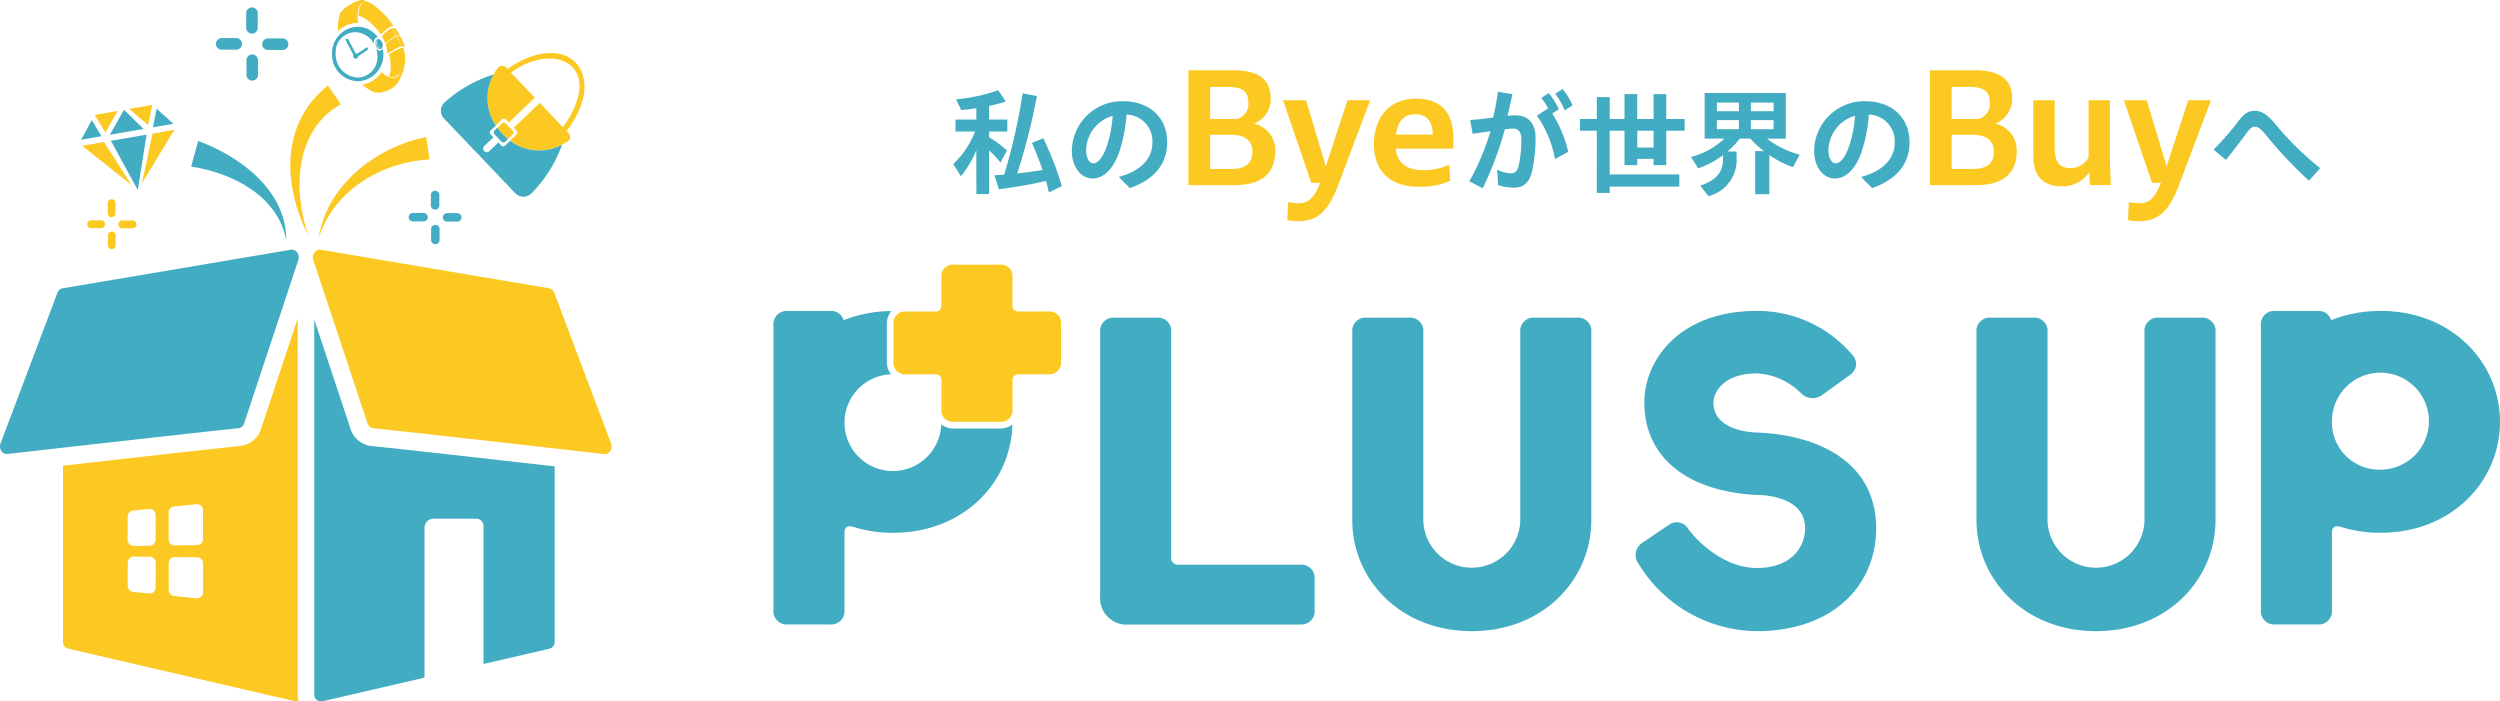 <svg id="logo" xmlns="http://www.w3.org/2000/svg" xmlns:xlink="http://www.w3.org/1999/xlink" width="240" height="67.337" viewBox="0 0 240 67.337">
  <defs>
    <clipPath id="clip-path">
      <rect id="長方形_1" data-name="長方形 1" width="240" height="67.337" fill="none"/>
    </clipPath>
  </defs>
  <g id="グループ_1" data-name="グループ 1" clip-path="url(#clip-path)">
    <path id="パス_1" data-name="パス 1" d="M38.155,116.187a.663.663,0,0,0,.185-.029,2.178,2.178,0,0,1-.086-.6V79.486c0-.025,0-.049,0-.074l-3.52,10.614a2.383,2.383,0,0,1-2.013,1.642c-2,.193-10.775,1.183-17,1.888V110.51a.635.635,0,0,0,.5.611L38,116.169a.68.68,0,0,0,.156.018M24.618,105.211a.584.584,0,0,1-.6.619l-1.584-.16a.6.6,0,0,1-.5-.619V102.9a.59.59,0,0,1,.561-.621l1.584.02a.592.592,0,0,1,.548.621Zm0-4.59a.592.592,0,0,1-.548.621l-1.584.021a.59.59,0,0,1-.561-.621V98.486a.6.6,0,0,1,.5-.619l1.584-.16a.584.584,0,0,1,.6.619Zm4.547,5.048a.584.584,0,0,1-.6.619l-2.192-.221a.6.6,0,0,1-.505-.619v-2.5a.59.59,0,0,1,.561-.621l2.192.029a.592.592,0,0,1,.548.621Zm0-5.107a.592.592,0,0,1-.548.621l-2.192.029a.59.59,0,0,1-.561-.622v-2.5a.6.6,0,0,1,.505-.619l2.192-.221a.584.584,0,0,1,.6.619Z" transform="translate(-9.673 -48.85)" fill="#fcc922"/>
    <path id="パス_2" data-name="パス 2" d="M106.374,81.824a.591.591,0,0,0,.074-.053.627.627,0,0,0,.058-.048.735.735,0,0,0,.061-.072c.015-.02.032-.038.045-.06a.8.8,0,0,0,.044-.089.738.738,0,0,0,.031-.069.827.827,0,0,0,.025-.1c0-.024.012-.047.015-.072a.868.868,0,0,0,0-.122c0-.021,0-.042,0-.064a.836.836,0,0,0-.046-.186v0L104.384,74.8l-3.16-8.372a.762.762,0,0,0-.085-.163.7.7,0,0,0-.117-.131.622.622,0,0,0-.3-.147L78.8,62.287h0a.578.578,0,0,0-.143,0,.6.6,0,0,0-.075.01.537.537,0,0,0-.088.026.521.521,0,0,0-.067.029.621.621,0,0,0-.078.049.635.635,0,0,0-.057.045.75.75,0,0,0-.065.07c-.015.018-.032.037-.045.057a.866.866,0,0,0-.049.087c-.011.022-.023.043-.032.066a.773.773,0,0,0-.03.1c-.005.023-.013.045-.017.069a.858.858,0,0,0-.005.122c0,.021,0,.041,0,.062a.821.821,0,0,0,.038.19l.184.555.978,2.947.56,1.689L83.29,78.949a.785.785,0,0,0,.088.184.66.66,0,0,0,.226.209.589.589,0,0,0,.238.084l.65.066c.523.055,1.219.129,2.042.219l2.347.259,2.966.331,1.183.132c2.79.313,5.752.648,8.237.93l.813.092.772.088,3.164.36a.591.591,0,0,0,.128,0,.429.429,0,0,0,.163-.041.536.536,0,0,0,.069-.031" transform="translate(-48.013 -38.312)" fill="#fcc922"/>
    <path id="パス_3" data-name="パス 3" d="M79.48,43.88c1.436-4.576,6.042-7.311,10.65-7.552L89.8,34.17c-4.873,1.012-9.519,4.6-10.322,9.71" transform="translate(-48.892 -21.02)" fill="#fcc922"/>
    <path id="パス_4" data-name="パス 4" d="M22.581,35.418l-2.1.363,4.747,3.776Z" transform="translate(-12.6 -21.788)" fill="#fcc922"/>
    <path id="パス_5" data-name="パス 5" d="M25.808,27.667l-2.206.382,1.036,1.683Z" transform="translate(-14.519 -17.019)" fill="#fcc922"/>
    <path id="パス_6" data-name="パス 6" d="M35.415,37.5l3.115-5.128-2.1.363Z" transform="translate(-21.786 -19.916)" fill="#fcc922"/>
    <path id="パス_7" data-name="パス 7" d="M34.454,26.169l-2.206.382,1.8,1.551Z" transform="translate(-19.837 -16.098)" fill="#fcc922"/>
    <path id="パス_8" data-name="パス 8" d="M27.231,51.451a.378.378,0,0,0,.378-.378v-.949a.378.378,0,1,0-.755,0v.949a.378.378,0,0,0,.378.378" transform="translate(-16.519 -30.601)" fill="#fcc922"/>
    <path id="パス_9" data-name="パス 9" d="M22.091,54.938a.378.378,0,0,0,0,.755h.949a.378.378,0,1,0,0-.755Z" transform="translate(-13.357 -33.795)" fill="#fcc922"/>
    <path id="パス_10" data-name="パス 10" d="M27.283,59.419a.378.378,0,0,0,.378-.378v-.95a.378.378,0,0,0-.755,0v.95a.378.378,0,0,0,.378.378" transform="translate(-16.551 -35.503)" fill="#fcc922"/>
    <path id="パス_11" data-name="パス 11" d="M29.955,55.744H30.9a.378.378,0,1,0,0-.755h-.949a.378.378,0,1,0,0,.755" transform="translate(-18.194 -33.827)" fill="#fcc922"/>
    <path id="パス_12" data-name="パス 12" d="M122.392,20.188,123,19.6a.246.246,0,0,1,.348.006l.289.3,1.6-1.528.9-.856-1.048-1.1-1.242-1.3c4.148-3.073,9.205-.733,4.991,5.237l-2.226-2.336-.9.856-1.6,1.528.289.3a.245.245,0,0,1-.011.348l-.627.6a4.637,4.637,0,0,0,4.983.377c.158-.081.317-.17.475-.27a.536.536,0,0,0,.2-.8l-.227-.238c4.188-5.526.057-9.937-5.683-5.963l-.173-.182a.541.541,0,0,0-.806.157,4.653,4.653,0,0,0-.142,5.444" transform="translate(-74.793 -8.145)" fill="#fcc922"/>
    <path id="パス_13" data-name="パス 13" d="M124.87,30.649a.246.246,0,0,0-.348-.006l-.451.429a5.42,5.42,0,0,0,1.013,1.087l.463-.441a.246.246,0,0,0,.011-.348Z" transform="translate(-76.323 -18.808)" fill="#fcc922"/>
    <path id="パス_14" data-name="パス 14" d="M77.275,23.144l-1.24-1.8c-4.592,3.621-4.33,9.63-1.872,14.417-1.528-4.323-1.311-10.17,3.111-12.62" transform="translate(-44.55 -13.132)" fill="#fcc922"/>
    <path id="パス_15" data-name="パス 15" d="M86.28,2.208a2.925,2.925,0,0,1,0-1.361,1.286,1.286,0,0,1,.214-.455.211.211,0,0,1,.182-.1l0,0a1.273,1.273,0,0,0-.316.556,2.361,2.361,0,0,0-.082.638c.138.06.27.112.4.174a3.519,3.519,0,0,1,.815.582,5.207,5.207,0,0,1,.91,1.019c.012.019.028.036.046.059a4.053,4.053,0,0,1,.975-.8l.22-.008c-.014-.024-.023-.043-.035-.061A7.435,7.435,0,0,0,87.971.668a3.257,3.257,0,0,0-1.2-.635L86.681.01a.25.25,0,0,0-.1-.007c-.1.017-.19.037-.284.062a3.351,3.351,0,0,0-.655.282,3.679,3.679,0,0,0-.937.679.876.876,0,0,0-.164.215,1.5,1.5,0,0,0-.1.3,4.415,4.415,0,0,0-.119,1.435A2.719,2.719,0,0,1,86.2,2.2c.026,0,.052,0,.079,0" transform="translate(-51.867 0)" fill="#fcc922"/>
    <path id="パス_16" data-name="パス 16" d="M94.321,12.01a.534.534,0,0,0-.435.034c-.245.141-.5.27-.745.4-.07.037-.142.07-.224.11.01.028.021.054.027.081a4.382,4.382,0,0,1,.13,1.4,2.019,2.019,0,0,1-.105.536c-.013.035-.027.07-.042.108.028.012.051.021.075.029a.714.714,0,0,0,.741-.117l.107-.092c.013-.011.028-.02.047-.033h0a.114.114,0,0,1-.04.11.752.752,0,0,1-.439.249.872.872,0,0,1-.487-.065,2.235,2.235,0,0,1-.71-.48,2.828,2.828,0,0,1-1.87,1.207l.046.041a4.3,4.3,0,0,0,.861.576,1.416,1.416,0,0,0,.837.15,2.685,2.685,0,0,0,1.194-.471,1.954,1.954,0,0,0,.5-.517,3.366,3.366,0,0,0,.276-.506c.071-.157.131-.319.187-.484a3.674,3.674,0,0,0,.1-2.176c-.008-.032-.018-.063-.027-.1" transform="translate(-55.58 -7.368)" fill="#fcc922"/>
    <path id="パス_17" data-name="パス 17" d="M97.288,9c.045.1.09.2.131.292q.1.229.189.461a.138.138,0,0,1,.016.1l0,.012c-.123-.3-.245-.592-.388-.875a6.474,6.474,0,0,0-1.058.749,3.084,3.084,0,0,1,.141.731c.014.056.03.112.044.169.009.035.021.067.069.072,0-.037-.007-.069-.01-.1.082-.042.161-.081.239-.124.25-.137.5-.271.747-.417a.543.543,0,0,1,.258-.079.715.715,0,0,1,.212.025c.039.01.076.027.117.042a.149.149,0,0,0,0-.151c-.1-.233-.193-.465-.295-.7-.074-.168-.078-.168-.258-.2A.331.331,0,0,0,97.288,9" transform="translate(-59.161 -5.531)" fill="#fcc922"/>
    <path id="パス_18" data-name="パス 18" d="M96.107,7.1c-.119.081-.243.154-.356.242a2.136,2.136,0,0,0-.416.425.238.238,0,0,0-.033.088,3.059,3.059,0,0,1,.312.624,8.916,8.916,0,0,1,1.042-.767c-.038-.067-.072-.13-.109-.191s-.077-.115-.112-.174a.75.75,0,0,1-.11-.177l0,0,.015-.011a.47.47,0,0,1,.052.059c.1.149.188.3.284.448.014.021.034.048.056.053.1.019.195.031.3.047a.33.33,0,0,0-.018-.046c-.077-.137-.152-.276-.233-.411a2.394,2.394,0,0,0-.151-.207.1.1,0,0,0-.051-.038.722.722,0,0,0-.352-.015.408.408,0,0,0-.12.056" transform="translate(-58.625 -4.322)" fill="#fcc922"/>
    <path id="パス_19" data-name="パス 19" d="M81.87,90.2,78.386,79.7v36.035a.644.644,0,0,0,.655.629.679.679,0,0,0,.155-.018l9.776-2.266V99.718a.873.873,0,0,1,.8-.9l4.2.005a.7.7,0,0,1,.662.746v13.2l6.332-1.468a.635.635,0,0,0,.5-.611V93.8c-6.246-.709-15.529-1.756-17.589-1.955A2.383,2.383,0,0,1,81.87,90.2" transform="translate(-48.219 -49.027)" fill="#42acc2"/>
    <path id="パス_20" data-name="パス 20" d="M.042,81.432c.008.024.02.045.03.068a.744.744,0,0,0,.045.089.679.679,0,0,0,.045.06.744.744,0,0,0,.061.073.623.623,0,0,0,.058.047.632.632,0,0,0,.074.053.591.591,0,0,0,.069.031.534.534,0,0,0,.085.03.566.566,0,0,0,.077.011.57.57,0,0,0,.129,0l3.752-.426,1.585-.18c2.3-.261,4.938-.559,7.452-.842l.936-.1,3.515-.392,2.241-.247.592-.064c.567-.062,1.057-.114,1.449-.155l.621-.063.029,0c.017,0,.031-.009.047-.012a.6.6,0,0,0,.291-.135.705.705,0,0,0,.126-.145.777.777,0,0,0,.088-.184l3.127-9.426.321-.968.56-1.688,1.009-3.042.184-.555a.781.781,0,0,0-.242-.859c-.006-.005-.013-.008-.02-.013a.664.664,0,0,0-.078-.049.518.518,0,0,0-.067-.029.611.611,0,0,0-.088-.026.6.6,0,0,0-.075-.01.574.574,0,0,0-.143,0h0L6.011,65.99a.623.623,0,0,0-.3.146.7.7,0,0,0-.117.132.768.768,0,0,0-.085.163L.051,80.881A.806.806,0,0,0,0,81.071c0,.022,0,.042,0,.063a.828.828,0,0,0,0,.124c0,.024.01.047.015.071a.846.846,0,0,0,.025.1" transform="translate(0 -38.312)" fill="#42acc2"/>
    <path id="パス_21" data-name="パス 21" d="M56.812,44.69c.028-4.742-4.38-8.027-8.457-9.528l-.67,2.457c3.93.608,8.327,2.792,9.127,7.071" transform="translate(-29.333 -21.63)" fill="#42acc2"/>
    <path id="パス_22" data-name="パス 22" d="M21.252,29.951,20.223,31.84l1.953-.338Z" transform="translate(-12.44 -18.424)" fill="#42acc2"/>
    <path id="パス_23" data-name="パス 23" d="M38.515,27.134h0l-.342,1.776,1.953-.338Z" transform="translate(-23.482 -16.692)" fill="#42acc2"/>
    <path id="パス_24" data-name="パス 24" d="M30.649,29.225,28.767,27.39l-1.355,2.395Z" transform="translate(-16.863 -16.849)" fill="#42acc2"/>
    <path id="パス_25" data-name="パス 25" d="M31.09,33.58l-3.418.592L30.252,38.9Z" transform="translate(-17.023 -20.657)" fill="#42acc2"/>
    <path id="パス_26" data-name="パス 26" d="M107.888,49.357a.407.407,0,0,0,.407-.407V47.928a.407.407,0,0,0-.813,0v1.022a.407.407,0,0,0,.406.407" transform="translate(-66.118 -29.233)" fill="#42acc2"/>
    <path id="パス_27" data-name="パス 27" d="M102.354,53.111a.407.407,0,0,0,0,.814h1.023a.407.407,0,0,0,0-.814Z" transform="translate(-62.713 -32.671)" fill="#42acc2"/>
    <path id="パス_28" data-name="パス 28" d="M107.943,56.1a.407.407,0,0,0-.407.407v1.022a.407.407,0,1,0,.813,0V56.507a.407.407,0,0,0-.406-.407" transform="translate(-66.151 -34.51)" fill="#42acc2"/>
    <path id="パス_29" data-name="パス 29" d="M110.821,53.167a.407.407,0,0,0,0,.813h1.023a.407.407,0,0,0,0-.813Z" transform="translate(-67.922 -32.706)" fill="#42acc2"/>
    <path id="パス_30" data-name="パス 30" d="M123.5,31.87l-.282.269a.245.245,0,0,0-.011.348l.688.722a.247.247,0,0,0,.348.006l.269-.257A5.416,5.416,0,0,1,123.5,31.87" transform="translate(-75.748 -19.605)" fill="#42acc2"/>
    <path id="パス_31" data-name="パス 31" d="M113.618,26.289a2.169,2.169,0,0,1,.162.17l3.35,3.515a1.077,1.077,0,0,0,1.525.019,12.682,12.682,0,0,0,2.956-4.686,4.637,4.637,0,0,1-4.983-.377l-.495.471a.246.246,0,0,1-.348-.006l-.289-.3-.877.836a.344.344,0,0,1-.486-.012.349.349,0,0,1,.012-.487l.877-.836-.289-.3a.246.246,0,0,1,.011-.348l.508-.484a4.7,4.7,0,0,1-.214-4.9,12.645,12.645,0,0,0-4.714,2.693,1.076,1.076,0,0,0-.055,1.524Z" transform="translate(-67.653 -11.415)" fill="#42acc2"/>
    <path id="パス_32" data-name="パス 32" d="M61.962,4.379a.555.555,0,0,0,.555-.555v-1.4a.555.555,0,1,0-1.11,0v1.4a.555.555,0,0,0,.555.555" transform="translate(-37.775 -1.153)" fill="#42acc2"/>
    <path id="パス_33" data-name="パス 33" d="M54.408,10.613h1.4a.555.555,0,0,0,0-1.11h-1.4a.555.555,0,0,0,0,1.11" transform="translate(-33.128 -5.846)" fill="#42acc2"/>
    <path id="パス_34" data-name="パス 34" d="M62.037,13.582a.555.555,0,0,0-.555.555v1.4a.555.555,0,1,0,1.11,0v-1.4a.555.555,0,0,0-.555-.555" transform="translate(-37.821 -8.355)" fill="#42acc2"/>
    <path id="パス_35" data-name="パス 35" d="M65.965,10.688h1.4a.555.555,0,1,0,0-1.11h-1.4a.555.555,0,0,0,0,1.11" transform="translate(-40.237 -5.892)" fill="#42acc2"/>
    <path id="パス_36" data-name="パス 36" d="M85.306,11.912h.014a2.538,2.538,0,0,0,2.441-2.435,2.724,2.724,0,0,0-.05-.677.365.365,0,0,1-.2.16.452.452,0,0,1-.451-.192,2.382,2.382,0,0,1,.127.665,1.955,1.955,0,0,1-1.831,2.125,2.251,2.251,0,0,1-2.173-2.382,1.906,1.906,0,0,1,2.139-1.961,2.176,2.176,0,0,1,1.547,1.116c-.042-.3.067-.575.284-.637a.334.334,0,0,1,.081,0A2.411,2.411,0,0,0,85.5,6.688c-.07-.006-.14-.009-.209-.009a2.529,2.529,0,0,0-2.455,2.6,2.545,2.545,0,0,0,2.466,2.629" transform="translate(-50.959 -4.109)" fill="#42acc2"/>
    <path id="パス_37" data-name="パス 37" d="M87.006,11.48a.254.254,0,0,0,.351-.079.238.238,0,0,0,.017-.1l.993-.674-.144-.211-.939.638s0-.006-.005-.008a.239.239,0,0,0-.137-.023l-.759-1.452-.227.119.767,1.466a.249.249,0,0,0,.085.32" transform="translate(-52.998 -5.89)" fill="#42acc2"/>
    <path id="パス_38" data-name="パス 38" d="M94.054,10.661l.025.052a.261.261,0,0,0,.193-.13.466.466,0,0,0,.026-.057.609.609,0,0,0-.287-.771.362.362,0,0,0-.085-.031.215.215,0,0,0-.107.005.067.067,0,0,0-.019.013l.029.04c-.046.035-.132,0-.135.087l.061.032v.019l-.1.022-.015.084.08,0c0,.063-.063.043-.088.072,0,.024,0,.048,0,.074l.084-.015c0,.059-.053.056-.074.094l.014.063.085-.007c0,.055-.048.046-.069.072l.03.051.081-.01.007.016-.058.065.029.043c.037.009.065-.036.1,0l-.053.053c.037.088.09,0,.132.015.036.035-.015.047-.015.069.056.068.074-.029.119-.026m-.254-.29a.665.665,0,0,1-.027-.439c.007-.028.014-.06.053-.068l0,0c.022.029,0,.058,0,.084a.762.762,0,0,0-.014.272.4.4,0,0,0,.293.365s.008.007.02.017h0a.1.1,0,0,1-.107,0,.457.457,0,0,1-.217-.232" transform="translate(-57.6 -5.979)" fill="#42acc2"/>
    <path id="パス_39" data-name="パス 39" d="M293.634,108.69h-16.39a2.552,2.552,0,0,1-2.805-2.806V80.631a1.276,1.276,0,0,1,1.4-1.4h4.018a1.276,1.276,0,0,1,1.4,1.4v21.618a.638.638,0,0,0,.7.7h11.67a1.276,1.276,0,0,1,1.4,1.4v2.933a1.276,1.276,0,0,1-1.4,1.4" transform="translate(-168.822 -48.737)" fill="#42acc2"/>
    <path id="パス_40" data-name="パス 40" d="M348.8,109.327c-6.888,0-11.479-4.974-11.479-10.65V80.631a1.276,1.276,0,0,1,1.4-1.4h4.017a1.276,1.276,0,0,1,1.4,1.4V98.678a4.656,4.656,0,0,0,9.31,0V80.631a1.276,1.276,0,0,1,1.4-1.4h4.018a1.276,1.276,0,0,1,1.4,1.4V98.678c0,5.675-4.592,10.65-11.479,10.65" transform="translate(-207.501 -48.737)" fill="#42acc2"/>
    <path id="パス_41" data-name="パス 41" d="M419.615,108.308a13.432,13.432,0,0,1-11.351-6.5,1.38,1.38,0,0,1,.382-1.977L411.2,98.1a1.276,1.276,0,0,1,1.849.383c1.275,1.722,3.827,3.762,6.569,3.762,3.316,0,4.655-1.977,4.655-3.826,0-3.316-4.718-3.188-4.718-3.188-6.888-.383-10.714-3.827-10.714-8.864,0-4.209,3.507-8.8,10.777-8.8A11.925,11.925,0,0,1,428.8,81.78a1.243,1.243,0,0,1-.191,1.913l-2.742,1.977a1.551,1.551,0,0,1-1.977-.191,6.4,6.4,0,0,0-4.273-1.913c-3.124,0-4.145,1.785-4.145,2.806,0,2.87,4.209,2.87,4.209,2.87,6.122.255,11.414,3,11.414,9.183,0,5.548-4.209,9.884-11.478,9.884" transform="translate(-250.984 -47.718)" fill="#42acc2"/>
    <path id="パス_42" data-name="パス 42" d="M504.515,109.327c-6.888,0-11.479-4.974-11.479-10.65V80.631a1.276,1.276,0,0,1,1.4-1.4h4.017a1.276,1.276,0,0,1,1.4,1.4V98.678a4.656,4.656,0,0,0,9.31,0V80.631a1.276,1.276,0,0,1,1.4-1.4h4.018a1.276,1.276,0,0,1,1.4,1.4V98.678c0,5.675-4.592,10.65-11.479,10.65" transform="translate(-303.292 -48.737)" fill="#42acc2"/>
    <path id="パス_43" data-name="パス 43" d="M575.449,77.571a12.676,12.676,0,0,0-4.736.883,1.245,1.245,0,0,0-1.322-.883h-4.017a1.277,1.277,0,0,0-1.4,1.4v27.293a1.275,1.275,0,0,0,1.4,1.4h4.018a1.276,1.276,0,0,0,1.4-1.4v-7.4c0-.574.319-.7.829-.574a12.435,12.435,0,0,0,3.827.574c6.888,0,11.478-4.974,11.478-10.65s-4.591-10.65-11.478-10.65m0,15.241a4.539,4.539,0,0,1-4.654-4.583v-.017a4.655,4.655,0,1,1,4.654,4.6" transform="translate(-346.927 -47.718)" fill="#42acc2"/>
    <path id="パス_44" data-name="パス 44" d="M210.263,88.856a1.9,1.9,0,0,1-1.221-.4,4.646,4.646,0,1,1-4.832-4.806,1.9,1.9,0,0,1-.393-1.21V78.834a1.883,1.883,0,0,1,.43-1.255,12.662,12.662,0,0,0-4.575.876,1.245,1.245,0,0,0-1.322-.883h-4.017a1.276,1.276,0,0,0-1.4,1.4v27.293a1.277,1.277,0,0,0,1.4,1.4h4.017a1.277,1.277,0,0,0,1.4-1.4v-7.4c0-.574.318-.7.829-.574a12.415,12.415,0,0,0,3.827.574c6.786,0,11.335-4.831,11.466-10.4a1.9,1.9,0,0,1-1.2.389Z" transform="translate(-118.681 -47.718)" fill="#42acc2"/>
    <path id="パス_45" data-name="パス 45" d="M237.764,76.544h-2.849a.55.55,0,0,0-.6.605V79.9a1.1,1.1,0,0,1-1.209,1.209h-4.406a1.1,1.1,0,0,1-1.21-1.209V77.149a.551.551,0,0,0-.605-.605H224.1a1.1,1.1,0,0,1-1.209-1.209V71.729A1.1,1.1,0,0,1,224.1,70.52h2.78a.55.55,0,0,0,.605-.6V67.232a1.1,1.1,0,0,1,1.21-1.21H233.1a1.1,1.1,0,0,1,1.209,1.21v2.684a.55.55,0,0,0,.6.6h2.849a1.1,1.1,0,0,1,1.21,1.209v3.605a1.1,1.1,0,0,1-1.21,1.209" transform="translate(-137.112 -40.614)" fill="#fcc922"/>
    <path id="パス_46" data-name="パス 46" d="M240.007,28.289a10.115,10.115,0,0,1-1.48,2.484l-.734-1.174a8.432,8.432,0,0,0,2.089-3.116h-1.873V25.331h2v-1.1c-.418.079-.61.1-1.457.192l-.486-1.039a16.357,16.357,0,0,0,4.043-.87l.723,1.084a12.867,12.867,0,0,1-1.6.418v1.31h1.75v1.152h-1.75v.553a10.073,10.073,0,0,1,1.716,1.276l-.622,1.152a10.984,10.984,0,0,0-1.095-1.174v4.2h-1.219Zm6.684,2.935c-1.253.294-2.687.554-4.516.8l-.43-1.344c.362-.023.475-.034.938-.068a55.6,55.6,0,0,0,1.773-7.8l1.366.259a59.917,59.917,0,0,1-1.885,7.429c.936-.1,1.761-.214,2.428-.328-.294-.857-.587-1.591-1.017-2.6l1.085-.451a30.742,30.742,0,0,1,1.784,4.6l-1.232.6c-.1-.361-.192-.734-.293-1.1" transform="translate(-146.279 -13.853)" fill="#42acc2"/>
    <path id="パス_47" data-name="パス 47" d="M271.875,32.521c2.089-.565,3.23-1.727,3.23-3.32a2.547,2.547,0,0,0-2.484-2.665,14.638,14.638,0,0,1-.633,3.377c-.542,1.75-1.525,2.755-2.631,2.755-1.13,0-1.986-1.141-1.986-2.631a4.817,4.817,0,0,1,4.911-4.787c2.529,0,4.245,1.558,4.245,3.94,0,2.089-1.253,3.59-3.59,4.4Zm-2.462-1.31c.509,0,.994-.632,1.377-1.84a11.606,11.606,0,0,0,.5-2.721,3.523,3.523,0,0,0-2.552,3.32c0,.689.316,1.242.677,1.242" transform="translate(-164.474 -15.533)" fill="#42acc2"/>
    <path id="パス_48" data-name="パス 48" d="M296.444,17.53h4.346c2.471,0,3.553.961,3.553,2.653a2.517,2.517,0,0,1-1.617,2.47,2.6,2.6,0,0,1,2.059,2.622c0,2.166-1.327,3.279-3.888,3.279h-4.453Zm2.09,1.6v3.08h2.577a1.487,1.487,0,0,0,1.082-1.632c0-.991-.549-1.449-1.967-1.449Zm0,4.59V27h2.027c1.434,0,2.028-.565,2.028-1.693,0-1.007-.747-1.586-2.013-1.586Z" transform="translate(-182.358 -10.784)" fill="#fcc922"/>
    <path id="パス_49" data-name="パス 49" d="M320.063,25.017h2.2l1.906,6.343,2.073-6.343h2.181l-3.02,8.021c-.976,2.607-2,3.583-3.888,3.583a6.823,6.823,0,0,1-1.051-.091l.075-1.738a6.191,6.191,0,0,0,.961.107c.976,0,1.5-.412,2.121-1.952h-.854Z" transform="translate(-196.887 -15.389)" fill="#fcc922"/>
    <path id="パス_50" data-name="パス 50" d="M342.732,28.983c0-2.653,1.555-4.361,4.025-4.361,2.333,0,3.507,1.2,3.6,3.614V29.41h-5.536c.106,1.311,1.022,2.073,2.608,2.073a5.8,5.8,0,0,0,2.531-.533l.091,1.555a7.074,7.074,0,0,1-3.049.564c-2.714,0-4.27-1.494-4.27-4.086m2.119-.915h3.523c-.015-1.28-.58-1.952-1.678-1.952-1.066,0-1.692.656-1.844,1.952" transform="translate(-210.832 -15.146)" fill="#fcc922"/>
    <path id="パス_51" data-name="パス 51" d="M366.524,31.06a23.363,23.363,0,0,0,2.032-4.81l-1.715.248-.238-1.321c.531-.033,1.412-.135,2.213-.237.182-.79.329-1.6.463-2.473l1.378.226c-.134.667-.293,1.355-.462,2.078a6.713,6.713,0,0,1,.767-.045c1.186,0,1.92.746,1.92,2.134a14.822,14.822,0,0,1-.339,3.241c-.271,1.128-.858,1.569-1.739,1.569a4.827,4.827,0,0,1-1.513-.249l-.1-1.479a3.357,3.357,0,0,0,1.333.351c.405,0,.632-.2.779-.926a11.607,11.607,0,0,0,.214-2.281c0-.757-.27-1.084-.779-1.084-.18,0-.429.023-.8.057a33.627,33.627,0,0,1-2.122,5.668Zm6.482-6.3,1.083-.7a5.555,5.555,0,0,0-.655-.994l.7-.475a6,6,0,0,1,.982,1.558l-.633.406a11.818,11.818,0,0,1,1.536,3.67l-1.277.7a10.142,10.142,0,0,0-1.738-4.166m1.761-2.089.7-.475a6.2,6.2,0,0,1,.971,1.581l-.767.475a5.977,5.977,0,0,0-.9-1.581" transform="translate(-225.468 -13.655)" fill="#42acc2"/>
    <path id="パス_52" data-name="パス 52" d="M395.739,27h-1.614V25.871h1.614v-2.1h1.242v2.1H398.4V23.488h1.22v2.383h1.569V23.488h1.219v2.383h1.762V27h-1.762v3.3h-1.219v-.6h-1.569v.6H398.4V27h-1.422v4.189h6.684v1.174h-6.684v.61h-1.242Zm5.454,0h-1.569v1.615h1.569Z" transform="translate(-242.447 -14.449)" fill="#42acc2"/>
    <path id="パス_53" data-name="パス 53" d="M422.7,32.093c1.558-.542,2.191-1.276,2.191-2.6v-.328a8.805,8.805,0,0,1-2.383,1.264l-.689-1.095a7.316,7.316,0,0,0,3.207-1.762h-1.9V23.2h7.792v4.381h-1.807a8.947,8.947,0,0,0,3.139,1.535l-.643,1.2a9.347,9.347,0,0,1-2.269-1.163v3.76H427.98V28.774h.848a8.7,8.7,0,0,1-1.321-1.2H426.5a7.033,7.033,0,0,1-1.2,1.242h.893v.587a3.574,3.574,0,0,1-2.7,3.693Zm3.714-7.972H424.3v.824h2.112Zm0,1.683H424.3v.87h2.112Zm3.332-1.683h-2.179v.824h2.179Zm0,1.683h-2.179v.87h2.179Z" transform="translate(-259.48 -14.269)" fill="#42acc2"/>
    <path id="パス_54" data-name="パス 54" d="M457.045,32.521c2.089-.565,3.229-1.727,3.229-3.32a2.547,2.547,0,0,0-2.484-2.665,14.632,14.632,0,0,1-.633,3.377c-.542,1.75-1.524,2.755-2.631,2.755-1.129,0-1.986-1.141-1.986-2.631a4.817,4.817,0,0,1,4.911-4.787c2.529,0,4.245,1.558,4.245,3.94,0,2.089-1.253,3.59-3.59,4.4Zm-2.462-1.31c.509,0,.994-.632,1.377-1.84a11.6,11.6,0,0,0,.5-2.721,3.523,3.523,0,0,0-2.552,3.32c0,.689.316,1.242.677,1.242" transform="translate(-278.381 -15.533)" fill="#42acc2"/>
    <path id="パス_55" data-name="パス 55" d="M481.4,17.53h4.346c2.471,0,3.553.961,3.553,2.653a2.517,2.517,0,0,1-1.617,2.47,2.6,2.6,0,0,1,2.059,2.622c0,2.166-1.327,3.279-3.888,3.279H481.4Zm2.09,1.6v3.08h2.577a1.487,1.487,0,0,0,1.082-1.632c0-.991-.549-1.449-1.967-1.449Zm0,4.59V27h2.027c1.434,0,2.028-.565,2.028-1.693,0-1.007-.747-1.586-2.013-1.586Z" transform="translate(-296.136 -10.784)" fill="#fcc922"/>
    <path id="パス_56" data-name="パス 56" d="M507.2,30.277v-5.26h2.057v4.529c0,1.388.443,1.982,1.5,1.982a1.962,1.962,0,0,0,1.753-1.037V25.017h2.042v5.7l.092,2.44h-2l-.077-1.22a3.089,3.089,0,0,1-2.577,1.342c-1.875,0-2.789-.976-2.789-3" transform="translate(-312.007 -15.389)" fill="#fcc922"/>
    <path id="パス_57" data-name="パス 57" d="M529.792,25.017h2.2l1.906,6.343,2.073-6.343h2.181l-3.02,8.021c-.976,2.607-2,3.583-3.888,3.583a6.819,6.819,0,0,1-1.051-.091l.075-1.738a6.191,6.191,0,0,0,.961.107c.976,0,1.5-.412,2.121-1.952h-.854Z" transform="translate(-325.902 -15.389)" fill="#fcc922"/>
    <path id="パス_58" data-name="パス 58" d="M557.188,29.94c-.531-.643-.779-.779-1.039-.779s-.474.147-.745.531c-.723.971-1.275,1.693-2.044,2.654l-1.186-.994a26.45,26.45,0,0,0,2.371-2.709c.542-.723.982-1.016,1.581-1.016.633,0,1.174.338,1.9,1.186a29.438,29.438,0,0,0,4.382,4.324l-1.073,1.208a41.159,41.159,0,0,1-4.144-4.4" transform="translate(-339.671 -16.994)" fill="#42acc2"/>
  </g>
</svg>
